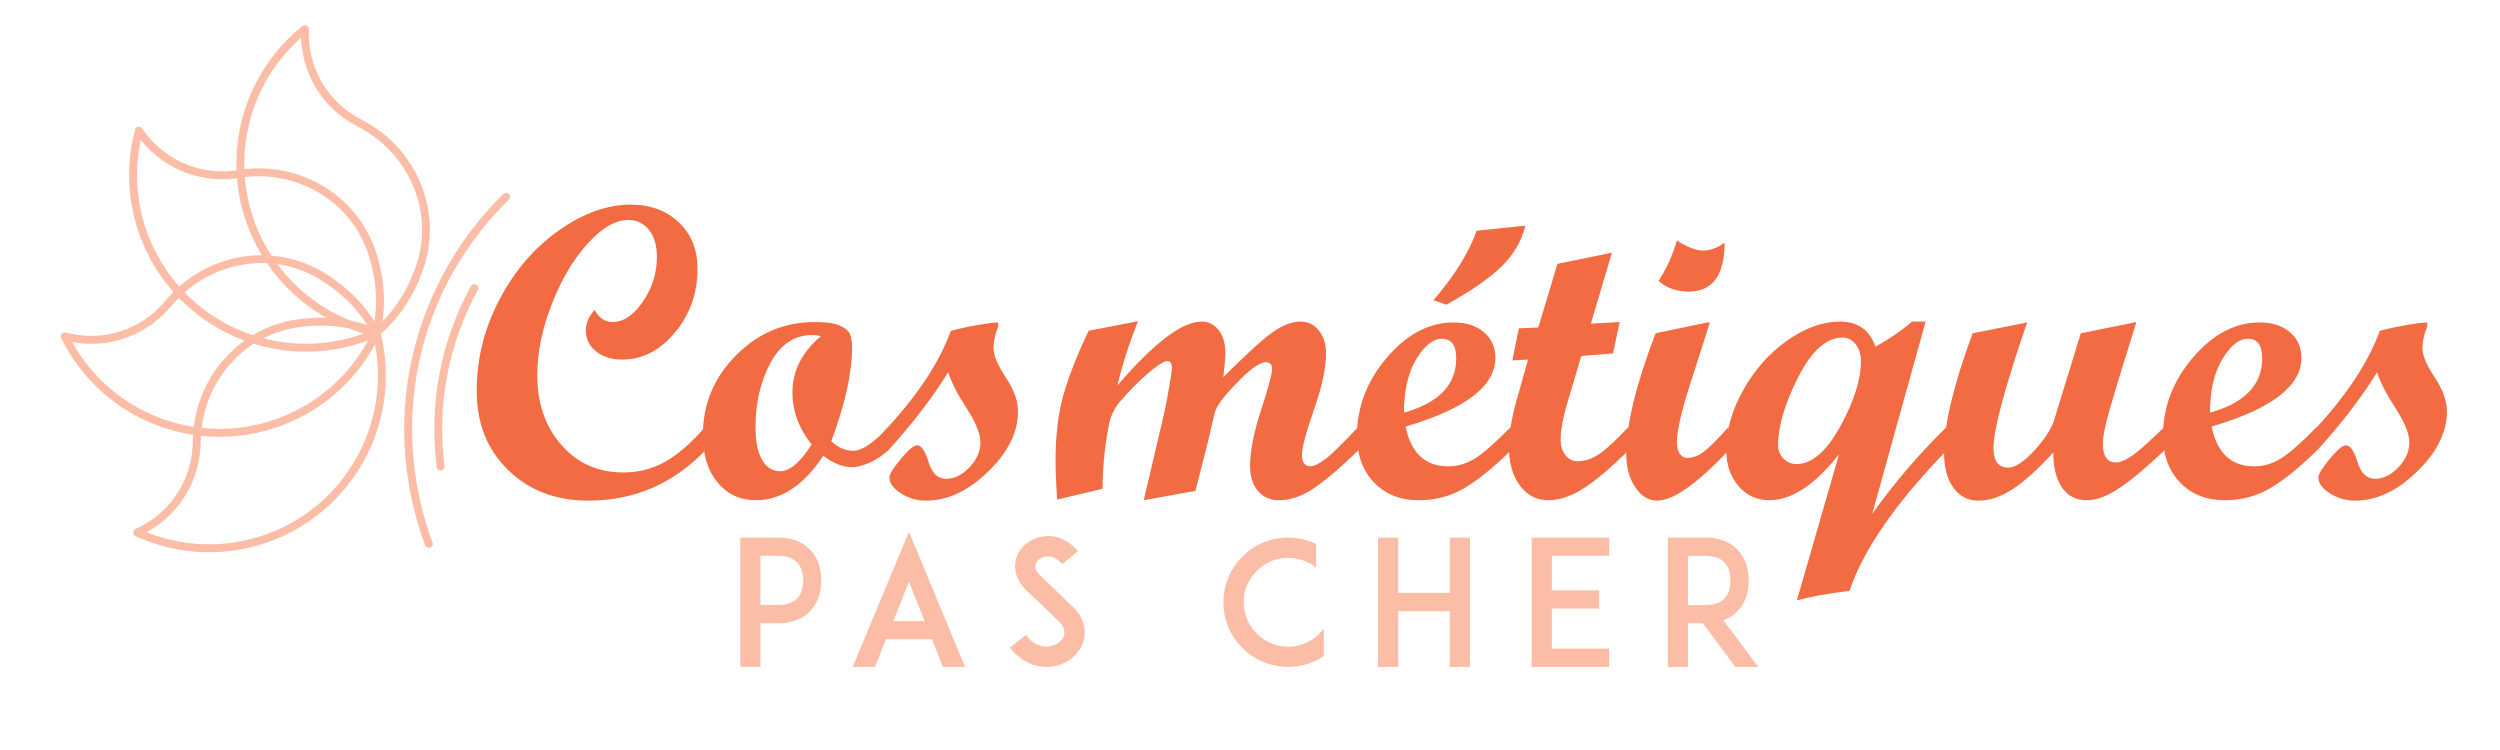 <?xml version="1.0" encoding="utf-8"?>
<!-- Generator: Adobe Illustrator 16.0.0, SVG Export Plug-In . SVG Version: 6.00 Build 0)  -->
<!DOCTYPE svg PUBLIC "-//W3C//DTD SVG 1.1//EN" "http://www.w3.org/Graphics/SVG/1.1/DTD/svg11.dtd">
<svg version="1.1" id="Calque_1" xmlns:x="http://ns.adobe.com/Extensibility/1.0/" xmlns:i="http://ns.adobe.com/AdobeIllustrator/10.0/" xmlns:graph="http://ns.adobe.com/Graphs/1.0/"
	 xmlns="http://www.w3.org/2000/svg" xmlns:xlink="http://www.w3.org/1999/xlink" x="0px" y="0px" width="200px" height="60px"
	 viewBox="0 0 200 60" enable-background="new 0 0 200 60" xml:space="preserve">
<g>
	<path fill="#FBBDA6" d="M70.457,190.631c1.85,3.763,5.242,6.49,9.307,7.492c0.414,0.101,0.829,0.184,1.244,0.247
		c-0.011,0.183-0.019,0.363-0.021,0.544c-0.018,2.397-1.117,4.606-3.018,6.061c-0.484,0.37-1.007,0.683-1.553,0.923
		c-0.113,0.053-0.188,0.166-0.188,0.289c-0.001,0.123,0.071,0.237,0.185,0.291c2.422,1.107,5.065,1.502,7.64,1.178
		c1.475-0.185,2.929-0.604,4.307-1.258c6.05-2.869,9.255-9.615,7.673-16.096c0.979-0.876,1.804-1.903,2.448-3.062
		c0.39-0.695,0.722-1.457,0.989-2.258c0.853-2.564,0.571-5.404-0.776-7.791c-0.976-1.73-2.436-3.129-4.223-4.043
		c-2.133-1.09-3.614-3.063-4.063-5.414c-0.114-0.6-0.158-1.207-0.129-1.803c0.006-0.125-0.061-0.24-0.172-0.297
		c-0.111-0.057-0.245-0.043-0.342,0.035c-3.269,2.623-5.196,6.527-5.287,10.714l0,0c-0.007,0.274-0.004,0.548,0.007,0.821
		c-2.327,0.348-4.642-0.366-6.37-1.967c-0.447-0.414-0.841-0.877-1.173-1.375c-0.069-0.104-0.193-0.157-0.315-0.137
		c-0.124,0.021-0.223,0.111-0.255,0.231c-1.075,4.05-0.311,8.336,2.098,11.761c0.303,0.432,0.627,0.839,0.97,1.227
		c-0.229,0.229-0.449,0.467-0.657,0.72c-1.528,1.846-3.777,2.862-6.169,2.786c-0.609-0.019-1.21-0.107-1.788-0.266
		c-0.12-0.033-0.249,0.008-0.328,0.105C70.418,190.385,70.403,190.52,70.457,190.631z M84.521,177.84
		c0.18,2.225,0.881,4.325,1.994,6.163c-0.961-0.003-1.929,0.135-2.87,0.419c-1.39,0.42-2.661,1.134-3.745,2.091
		c-0.322-0.366-0.627-0.751-0.913-1.157c-2.17-3.086-2.944-6.906-2.162-10.576c0.261,0.326,0.547,0.636,0.858,0.924
		C79.54,177.423,82.022,178.195,84.521,177.84z M85.15,177.751c1.71-0.199,3.425,0.062,4.986,0.764
		c2.372,1.065,4.112,2.995,4.904,5.431c0.249,0.766,0.423,1.537,0.517,2.289c0.131,1.028,0.118,2.058-0.033,3.069
		c-0.584-0.918-1.292-1.755-2.116-2.487c-0.594-0.533-1.263-1.021-1.988-1.457c-1.265-0.758-2.684-1.205-4.137-1.324
		C86.083,182.186,85.328,180.035,85.15,177.751z M87.753,184.714c1.166,0.165,2.297,0.563,3.341,1.19
		c0.69,0.414,1.327,0.879,1.893,1.385c0.763,0.681,1.421,1.451,1.967,2.3c-0.439-0.146-0.886-0.261-1.339-0.353
		C91.242,188.295,89.226,186.708,87.753,184.714z M86.629,190.65c0.861-0.44,1.797-0.74,2.786-0.881
		c0.797-0.117,1.585-0.158,2.342-0.125c0.568,0.023,1.129,0.094,1.68,0.203c0.401,0.157,0.811,0.295,1.229,0.417
		C92.032,191.232,89.23,191.326,86.629,190.65z M91.789,191.611c1.089-0.137,2.172-0.403,3.229-0.806
		c-2.099,3.907-5.957,6.455-10.212,6.988c-1.022,0.128-2.065,0.139-3.114,0.025c0.181-1.483,0.705-2.897,1.54-4.14
		c0.713-1.061,1.608-1.936,2.633-2.595C87.765,191.674,89.785,191.861,91.789,191.611z M85.791,190.4
		c-2.038-0.674-3.92-1.83-5.461-3.422c1.015-0.892,2.201-1.558,3.5-1.949c1.026-0.312,2.068-0.44,3.092-0.394
		c1.217,1.79,2.838,3.295,4.75,4.374c-0.761-0.027-1.551,0.018-2.349,0.132C88.067,189.322,86.866,189.756,85.791,190.4z
		 M96.165,189.3c0.146-1.039,0.155-2.093,0.02-3.146c-0.1-0.791-0.282-1.6-0.543-2.403c-0.834-2.571-2.747-4.69-5.247-5.813
		c-1.653-0.744-3.469-1.021-5.28-0.818c-0.007-0.239-0.009-0.479-0.004-0.723l0,0c0.083-3.771,1.726-7.304,4.533-9.795
		c0.015,0.418,0.063,0.836,0.143,1.252c0.485,2.545,2.087,4.68,4.396,5.859c1.678,0.857,3.045,2.167,3.96,3.789
		c1.277,2.265,1.535,4.852,0.726,7.281c-0.253,0.764-0.571,1.486-0.939,2.149C97.444,187.803,96.851,188.596,96.165,189.3z
		 M81.637,198.452c1.092,0.117,2.182,0.104,3.246-0.027c4.448-0.559,8.481-3.216,10.681-7.295
		c1.137,5.977-1.907,12.054-7.477,14.695c-1.315,0.623-2.704,1.024-4.114,1.201c-2.241,0.279-4.534-0.006-6.674-0.859
		c0.367-0.203,0.719-0.432,1.055-0.689c2.057-1.574,3.247-3.965,3.267-6.557C81.623,198.764,81.629,198.606,81.637,198.452z
		 M71.34,190.951c0.411,0.076,0.831,0.119,1.254,0.135c2.588,0.08,5.022-1.021,6.676-3.018c0.19-0.229,0.391-0.447,0.6-0.658
		c1.496,1.547,3.3,2.703,5.256,3.427c-0.937,0.672-1.759,1.513-2.418,2.492c-0.891,1.322-1.449,2.826-1.642,4.408
		c-0.383-0.06-0.767-0.135-1.149-0.229C76.252,196.606,73.161,194.235,71.34,190.951z"/>
	<path fill="#FBBDA6" d="M105.829,179.104c0.125-0.121,0.327-0.119,0.449,0.004c0.122,0.125,0.121,0.326-0.005,0.448
		c-5.794,5.683-8.542,13.557-7.534,21.598c0.25,2,0.73,3.961,1.428,5.828c0.061,0.166-0.022,0.349-0.187,0.408
		c-0.023,0.01-0.047,0.016-0.072,0.018c-0.142,0.02-0.284-0.063-0.335-0.202c-0.715-1.915-1.207-3.925-1.463-5.972
		c-0.519-4.156-0.072-8.251,1.332-12.163C100.78,185.336,102.99,181.889,105.829,179.104z"/>
	<path fill="#FBBDA6" d="M103.664,186.355c0.154,0.084,0.21,0.276,0.126,0.43c-2.354,4.314-3.276,9.18-2.664,14.073
		c0.021,0.174-0.102,0.33-0.274,0.354c-0.174,0.021-0.332-0.102-0.354-0.273c-0.629-5.026,0.317-10.023,2.736-14.456
		C103.318,186.329,103.512,186.273,103.664,186.355z"/>
</g>
<path fill="#F26B42" d="M121.973,199.634c-2.58,2.669-5.693,4.002-9.34,4.002c-2.613,0-4.754-0.818-6.426-2.458
	c-1.671-1.638-2.506-3.741-2.506-6.312c0-2.559,0.604-4.989,1.813-7.298s2.789-4.154,4.744-5.535
	c1.953-1.383,3.871-2.075,5.754-2.075c1.58,0,2.867,0.474,3.861,1.42c0.996,0.946,1.494,2.178,1.494,3.69
	c0,1.971-0.602,3.678-1.805,5.119s-2.609,2.164-4.221,2.164c-0.849,0-1.545-0.218-2.09-0.652c-0.545-0.437-0.816-0.996-0.816-1.683
	c0-0.588,0.234-1.131,0.703-1.633c0.348,0.642,0.826,0.964,1.437,0.964c0.87,0,1.679-0.544,2.424-1.632
	c0.746-1.089,1.119-2.28,1.119-3.578c0-0.901-0.21-1.621-0.628-2.153c-0.419-0.535-0.979-0.802-1.674-0.802
	c-1.014,0-2.094,0.634-3.242,1.896s-2.105,2.885-2.874,4.867c-0.769,1.98-1.151,3.862-1.151,5.649c0,2.273,0.646,4.143,1.936,5.6
	c1.291,1.459,2.931,2.188,4.923,2.188c1.262,0,2.399-0.293,3.413-0.879c1.012-0.586,2.063-1.5,3.15-2.746v1.876H121.973z"/>
<path fill="#F26B42" d="M136.62,199.616c-0.555,0.492-1.094,0.84-1.616,1.041c-0.522,0.199-0.937,0.301-1.242,0.301
	c-0.783,0-1.562-0.307-2.334-0.914c-1.567,2.372-3.363,3.561-5.389,3.561c-1.263,0-2.285-0.475-3.07-1.421
	c-0.783-0.948-1.174-2.206-1.174-3.772c0-2.482,0.881-4.612,2.645-6.394c1.764-1.779,3.871-2.67,6.318-2.67
	c0.926,0,1.604,0.102,2.033,0.301c0.43,0.203,0.694,0.439,0.792,0.711c0.099,0.271,0.147,0.615,0.147,1.028
	c0,2.035-0.555,4.534-1.665,7.496c0.555,0.512,1.137,0.766,1.747,0.766c0.729,0,1.666-0.636,2.809-1.91L136.62,199.616
	L136.62,199.616z M131.231,190.49c-0.163-0.065-0.398-0.099-0.702-0.099c-1.416,0-2.523,0.741-3.324,2.222
	c-0.8,1.48-1.199,3.21-1.199,5.192c0,1.1,0.174,1.953,0.521,2.563s0.833,0.914,1.453,0.914c0.773,0,1.611-0.713,2.515-2.137
	c-1.022-1.287-1.535-2.67-1.535-4.148C128.963,193.256,129.719,191.754,131.231,190.49z"/>
<path fill="#F26B42" d="M141.633,190.05c0.752-0.196,1.508-0.356,2.27-0.481s1.22-0.187,1.373-0.187c0.107,0,0.162,0.042,0.162,0.13
	c0,0.163-0.043,0.33-0.131,0.506c-0.174,0.5-0.26,0.979-0.26,1.436c0,0.566,0.328,1.339,0.98,2.319s0.979,1.89,0.979,2.729
	c0,1.664-0.799,3.271-2.393,4.814c-1.596,1.549-3.247,2.32-4.956,2.32c-0.74,0-1.415-0.195-2.024-0.588
	c-0.609-0.395-0.914-0.813-0.914-1.257c0-0.263,0.303-0.759,0.905-1.485c0.604-0.73,1.038-1.095,1.298-1.095
	c0.35,0,0.659,0.446,0.932,1.339c0.271,0.895,0.74,1.339,1.404,1.339c0.662,0,1.287-0.308,1.869-0.922
	c0.583-0.614,0.873-1.276,0.873-1.983c0.001-0.688-0.369-1.603-1.109-2.744c-0.74-1.143-1.229-2.101-1.469-2.875
	c-1.264,2.035-2.863,4.121-4.802,6.254h-0.375v-1.469C138.911,195.307,140.707,192.609,141.633,190.05z"/>
<path fill="#F26B42" d="M174.225,199.616c-1.361,1.33-2.526,2.326-3.494,2.99c-0.969,0.664-1.91,0.998-2.825,0.998
	c-0.718,0-1.287-0.25-1.706-0.746c-0.419-0.494-0.629-1.162-0.629-2c0-1.175,0.294-2.666,0.882-4.474s0.882-2.905,0.882-3.299
	c0-0.348-0.18-0.523-0.537-0.523c-0.109,0-0.24,0.039-0.394,0.114c-0.163,0.078-0.349,0.187-0.556,0.327
	c-0.207,0.151-0.43,0.339-0.67,0.556c-0.238,0.219-0.488,0.469-0.75,0.752c-0.283,0.282-0.565,0.592-0.849,0.932
	c-0.479,0.564-0.761,1.039-0.849,1.42L162.188,199l-0.986,3.854l-4.137,0.75l1.584-6.729c0.119-0.489,0.26-1.208,0.424-2.155
	c0.164-0.945,0.245-1.514,0.245-1.698c0-0.369-0.125-0.556-0.376-0.556c-0.076,0-0.186,0.039-0.326,0.114
	c-0.164,0.076-0.35,0.191-0.555,0.343c-0.239,0.176-0.496,0.381-0.768,0.621c-0.294,0.262-0.609,0.561-0.947,0.896
	c-0.359,0.36-0.729,0.758-1.11,1.192c-0.522,0.588-0.849,1.272-0.979,2.058c-0.175,0.938-0.295,1.775-0.361,2.517
	c-0.075,0.739-0.118,1.567-0.129,2.481l-3.625,0.864c-0.088-1.251-0.131-2.297-0.131-3.136c0-1.991,0.207-3.725,0.621-5.199
	c0.414-1.477,1.088-3.198,2.024-5.169l3.952-0.768c-0.708,1.773-1.258,3.488-1.649,5.144c2.927-3.405,5.171-5.108,6.728-5.108
	c0.566,0,1.025,0.229,1.38,0.691c0.353,0.462,0.53,1.068,0.53,1.821c0,0.348-0.056,0.989-0.164,1.928
	c1.841-1.841,3.16-3.042,3.961-3.603c0.8-0.562,1.539-0.84,2.213-0.84c0.6,0,1.09,0.238,1.471,0.719
	c0.381,0.479,0.572,1.088,0.572,1.828c0,1.164-0.32,2.663-0.963,4.491c-0.641,1.83-0.961,3.039-0.961,3.625
	c0,0.608,0.224,0.914,0.668,0.914c0.283,0,0.679-0.188,1.183-0.564c0.505-0.375,1.39-1.236,2.649-2.588V199.616L174.225,199.616z"/>
<path fill="#F26B42" d="M186.439,199.616c-1.385,1.361-2.624,2.367-3.725,3.016s-2.313,0.973-3.642,0.973
	c-1.479,0-2.675-0.475-3.583-1.421c-0.91-0.948-1.364-2.194-1.364-3.739c0-2.309,0.802-4.396,2.399-6.263
	c1.601-1.867,3.376-2.8,5.324-2.8c1.013,0,1.822,0.259,2.433,0.782s0.915,1.209,0.915,2.058c0,2.254-2.396,4.082-7.186,5.486
	c0.436,2.122,1.572,3.186,3.412,3.186c0.719,0,1.405-0.195,2.059-0.58c0.652-0.387,1.638-1.244,2.955-2.572v1.875H186.439z
	 M177.883,196.599c2.787-0.783,4.182-2.232,4.182-4.343c0-1.047-0.383-1.568-1.145-1.568c-0.719,0-1.404,0.545-2.058,1.643
	C178.209,193.422,177.883,194.846,177.883,196.599z"/>
<path fill="#F26B42" d="M195.846,199.616c-1.373,1.361-2.56,2.367-3.562,3.016s-1.954,0.973-2.856,0.973
	c-0.938,0-1.695-0.396-2.277-1.185c-0.582-0.79-0.874-1.826-0.874-3.11c0-1.134,0.278-2.627,0.838-4.484l0.692-2.472l-1.254,0.063
	l0.522-2.563l1.554-0.065l1.532-5.095l4.362-0.896l-1.688,5.679l2.308-0.13l-0.539,2.515l-2.533,0.196l-1.087,3.659
	c-0.38,1.271-0.567,2.283-0.567,3.033c0,0.515,0.129,0.929,0.385,1.251s0.586,0.482,0.988,0.482c0.557,0,1.107-0.178,1.652-0.531
	c0.545-0.353,1.346-1.092,2.404-2.213V199.616L195.846,199.616z"/>
<path fill="#F26B42" d="M203.861,199.616c-2.547,2.681-4.453,4.02-5.717,4.02c-0.695,0-1.283-0.355-1.762-1.07
	c-0.479-0.711-0.719-1.606-0.719-2.685c0-2.319,0.783-5.53,2.35-9.637l4.148-0.863h0.196l-1.634,5.11
	c-0.674,2.111-1.012,3.619-1.012,4.522c0,0.359,0.078,0.65,0.235,0.872c0.158,0.225,0.356,0.337,0.597,0.337
	c0.424,0,0.852-0.155,1.28-0.467c0.431-0.31,1.108-0.979,2.034-2.017v1.877H203.861z M203.534,182.996
	c0,2.611-0.963,3.918-2.89,3.918c-0.938,0-1.737-0.283-2.4-0.85c0.631-0.957,1.121-2.035,1.471-3.232
	c0.858,0.533,1.551,0.801,2.072,0.801C202.375,183.634,202.957,183.421,203.534,182.996z"/>
<path fill="#F26B42" d="M221.301,199.616c-4.103,4.236-6.692,7.98-7.771,11.236c-1.774,0.217-3.181,0.473-4.216,0.769l3.381-11.709
	c-1.928,2.46-3.789,3.692-5.585,3.692c-0.99,0-1.813-0.382-2.466-1.137c-0.652-0.758-0.979-1.718-0.979-2.881
	c0-1.58,0.455-3.182,1.363-4.803c0.909-1.622,2.079-2.939,3.512-3.951c1.431-1.013,2.838-1.519,4.22-1.519
	c1.428,0,2.375,0.668,2.842,2.006c1.144-0.629,2.113-1.299,2.918-2.006h1.095l-4.272,15.38c1.797-2.513,3.783-4.832,5.959-6.955
	V199.616L221.301,199.616z M209.282,200.713c1.229,0,2.397-1.006,3.503-3.013c1.104-2.01,1.657-3.742,1.657-5.202
	c0-0.555-0.142-1.012-0.425-1.371c-0.282-0.357-0.631-0.537-1.045-0.537c-1.295,0-2.48,1.055-3.553,3.168
	c-1.07,2.11-1.607,3.931-1.607,5.453c0,0.415,0.145,0.767,0.432,1.062C208.533,200.567,208.881,200.713,209.282,200.713z"/>
<path fill="#F26B42" d="M238.721,199.616c-1.435,1.361-2.638,2.367-3.607,3.016c-0.969,0.648-1.838,0.973-2.612,0.973
	c-0.86,0-1.521-0.343-1.983-1.031c-0.463-0.685-0.693-1.614-0.693-2.791c-1.197,1.316-2.27,2.289-3.217,2.914
	c-0.945,0.627-1.87,0.939-2.775,0.939c-0.828,0-1.492-0.343-1.992-1.029c-0.502-0.684-0.75-1.615-0.75-2.793
	c0-2.265,0.762-5.453,2.283-9.567l4.362-0.869c-1.792,5.221-2.69,8.567-2.694,10.047c0,1.046,0.393,1.567,1.174,1.567
	c0.568,0,1.27-0.459,2.108-1.379c0.838-0.922,1.36-1.725,1.565-2.41l2.139-6.956l4.447-0.898c-1.027,3.276-1.73,5.579-2.112,6.906
	c-0.384,1.33-0.572,2.26-0.572,2.793c0,1.024,0.347,1.538,1.046,1.538c0.566,0,1.403-0.518,2.516-1.553l1.371-1.291v1.875H238.721z"
	/>
<path fill="#F26B42" d="M250.92,199.616c-1.383,1.361-2.623,2.367-3.724,3.016c-1.099,0.648-2.313,0.973-3.642,0.973
	c-1.479,0-2.676-0.475-3.584-1.421c-0.908-0.948-1.362-2.194-1.362-3.739c0-2.309,0.799-4.396,2.399-6.263
	c1.6-1.867,3.373-2.8,5.321-2.8c1.015,0,1.824,0.259,2.435,0.782c0.609,0.523,0.914,1.209,0.914,2.058
	c0,2.254-2.396,4.082-7.185,5.486c0.435,2.122,1.571,3.186,3.413,3.186c0.717,0,1.404-0.195,2.057-0.58
	c0.653-0.387,1.641-1.244,2.955-2.572v1.875H250.92z M242.363,196.599c2.787-0.783,4.18-2.232,4.18-4.343
	c0-1.047-0.381-1.568-1.143-1.568c-0.719,0-1.404,0.545-2.057,1.643C242.689,193.422,242.363,194.846,242.363,196.599z"/>
<path fill="#F26B42" d="M255.949,190.05c0.752-0.196,1.508-0.356,2.271-0.481c0.762-0.125,1.217-0.187,1.371-0.187
	c0.107,0,0.162,0.042,0.162,0.13c0,0.163-0.044,0.33-0.13,0.506c-0.175,0.5-0.262,0.979-0.262,1.436
	c0.002,0.566,0.328,1.339,0.979,2.319c0.652,0.98,0.979,1.89,0.979,2.729c0,1.664-0.798,3.271-2.394,4.814
	c-1.595,1.549-3.246,2.32-4.955,2.32c-0.74,0-1.414-0.195-2.024-0.588c-0.608-0.395-0.914-0.813-0.914-1.257
	c0-0.263,0.3-0.759,0.906-1.485c0.604-0.73,1.036-1.095,1.298-1.095c0.348,0,0.656,0.446,0.932,1.339
	c0.271,0.895,0.738,1.339,1.403,1.339s1.287-0.308,1.868-0.922c0.583-0.614,0.875-1.276,0.875-1.983c0-0.688-0.369-1.603-1.11-2.744
	c-0.739-1.143-1.229-2.101-1.471-2.875c-1.263,2.035-2.862,4.121-4.8,6.254h-0.375v-1.469
	C253.227,195.307,255.023,192.609,255.949,190.05z"/>
<g>
	<path fill="#FBBDA6" d="M126.154,206.601h1.699c1.365,0,2.16,0.559,2.578,1.018c0.558,0.613,0.836,1.436,0.836,2.396
		s-0.278,1.798-0.836,2.396c-0.418,0.475-1.211,1.031-2.578,1.031h-1.448v3.496h-1.616v-10.336H126.154z M129.818,210.014
		c0-0.403-0.083-0.989-0.459-1.407c-0.334-0.361-0.836-0.557-1.506-0.557h-1.448v3.928h1.448c0.67,0,1.171-0.181,1.506-0.543
		C129.735,211.017,129.818,210.432,129.818,210.014z"/>
	<path fill="#FBBDA6" d="M140.122,214.723h-3.678l-0.878,2.216h-1.783l4.5-10.812l4.486,10.812h-1.771L140.122,214.723z
		 M139.537,213.274l-1.254-3.148l-1.254,3.148H139.537z"/>
	<path fill="#FBBDA6" d="M152.249,214.86c-0.292,1.004-1.198,1.799-2.327,2.021c-0.207,0.042-0.416,0.057-0.625,0.057
		c-0.418,0-0.837-0.07-1.227-0.224c-0.655-0.265-1.227-0.696-1.714-1.323l1.282-1.004c0.293,0.391,0.641,0.669,1.017,0.809
		c0.308,0.125,0.642,0.153,0.946,0.084c0.529-0.098,0.961-0.445,1.088-0.863c0.139-0.475-0.182-0.893-0.475-1.17
		c-0.459-0.434-1.211-1.172-1.268-1.227l-1.268-1.199c-0.391-0.375-0.655-0.793-0.795-1.238c-0.14-0.432-0.152-0.893-0.027-1.311
		c0.125-0.445,0.39-0.836,0.766-1.156c0.348-0.293,0.78-0.502,1.24-0.584c0.501-0.112,1.031-0.07,1.533,0.111
		c0.529,0.209,1.003,0.557,1.406,1.045l-1.268,1.017c-0.529-0.642-1.072-0.642-1.365-0.585c-0.361,0.068-0.669,0.307-0.752,0.599
		c-0.056,0.195-0.042,0.517,0.391,0.935l1.728,1.658c0.25,0.25,0.558,0.543,0.78,0.752c0.445,0.403,0.752,0.862,0.904,1.352
		C152.375,213.887,152.389,214.388,152.249,214.86z"/>
	<path fill="#FBBDA6" d="M171.467,216.088c-0.266,0.167-0.543,0.319-0.836,0.444c-0.642,0.266-1.324,0.404-2.021,0.404
		c-0.697,0-1.38-0.14-2.007-0.404c-0.627-0.264-1.17-0.641-1.645-1.113c-0.474-0.473-0.85-1.018-1.115-1.645
		c-0.265-0.627-0.403-1.31-0.403-2.006c0-0.697,0.139-1.38,0.403-2.021c0.266-0.613,0.642-1.171,1.115-1.644
		c0.475-0.475,1.018-0.852,1.645-1.102c0.627-0.279,1.31-0.404,2.007-0.404c0.696,0,1.379,0.125,2.021,0.404
		c0.068,0.027,0.152,0.068,0.223,0.097v1.909c-0.627-0.516-1.407-0.794-2.242-0.794c-0.948,0-1.84,0.362-2.508,1.045
		c-0.67,0.668-1.045,1.56-1.045,2.507c0,0.948,0.375,1.84,1.045,2.508c0.668,0.67,1.56,1.045,2.508,1.045
		c0.947,0,1.839-0.375,2.507-1.045c0.126-0.125,0.237-0.25,0.349-0.39V216.088L171.467,216.088z"/>
	<path fill="#FBBDA6" d="M183.162,216.938h-1.615v-4.459h-4.123v4.459h-1.617v-10.338h1.617v4.416h4.123v-4.416h1.615V216.938z"/>
	<path fill="#FBBDA6" d="M189.717,210.808h3.775v1.463h-3.775v3.204h4.584v1.464h-4.599H188.1v-10.338h1.603h4.599v1.449h-4.584
		V210.808z"/>
	<path fill="#FBBDA6" d="M206.221,216.938h-1.826l-2.604-3.498h-1.184v3.498h-1.616v-10.338h1.365h1.699
		c1.365,0,2.158,0.559,2.576,1.031c0.545,0.6,0.836,1.436,0.836,2.396c0,0.946-0.291,1.783-0.836,2.383
		c-0.25,0.277-0.641,0.599-1.197,0.794L206.221,216.938z M202.055,211.991c0.668,0,1.17-0.194,1.49-0.558
		c0.391-0.418,0.459-1.003,0.459-1.407c0-0.418-0.068-1.002-0.459-1.42c-0.32-0.363-0.822-0.543-1.49-0.543h-1.448v3.928H202.055z"
		/>
</g>
<g>
	<path fill="#FBBDA6" d="M-81.269,73.117c0.751,3.84,3.144,7.126,6.564,9.019c0.349,0.191,0.703,0.366,1.061,0.525
		c-0.054,0.159-0.105,0.321-0.151,0.485c-0.6,2.154-2.128,3.879-4.195,4.728c-0.527,0.216-1.073,0.369-1.625,0.454
		c-0.115,0.02-0.209,0.102-0.24,0.214c-0.031,0.11,0.006,0.231,0.096,0.308c1.913,1.59,4.2,2.586,6.599,2.922
		c1.375,0.192,2.787,0.17,4.188-0.086c6.153-1.115,10.683-6.414,10.835-12.641c1.095-0.551,2.089-1.275,2.952-2.163
		c0.521-0.53,1.005-1.136,1.441-1.793c1.393-2.104,1.83-4.733,1.198-7.213c-0.458-1.797-1.434-3.413-2.823-4.671
		c-1.658-1.502-2.512-3.643-2.344-5.869c0.043-0.568,0.151-1.125,0.322-1.656c0.036-0.111,0.004-0.231-0.083-0.311
		c-0.086-0.078-0.21-0.098-0.316-0.051c-3.584,1.567-6.272,4.619-7.374,8.369l0,0c-0.073,0.246-0.137,0.494-0.194,0.742
		c-2.182-0.254-4.095-1.461-5.262-3.324c-0.302-0.48-0.545-0.994-0.723-1.523c-0.037-0.109-0.136-0.189-0.25-0.201
		c-0.116-0.011-0.228,0.047-0.286,0.146c-1.955,3.39-2.31,7.438-0.972,11.111c0.168,0.463,0.361,0.909,0.575,1.342
		c-0.262,0.149-0.519,0.313-0.768,0.487c-1.827,1.292-4.101,1.66-6.239,1.013c-0.545-0.166-1.065-0.394-1.546-0.676
		c-0.1-0.06-0.226-0.054-0.321,0.014C-81.245,72.886-81.292,73.003-81.269,73.117z M-65.479,65.01
		c-0.379,2.051-0.258,4.113,0.296,6.041c-0.865-0.236-1.771-0.348-2.688-0.32c-1.355,0.041-2.674,0.375-3.884,0.974
		c-0.201-0.408-0.382-0.83-0.541-1.267c-1.205-3.311-0.973-6.938,0.626-10.059c0.156,0.357,0.339,0.707,0.549,1.041
		C-69.868,63.422-67.818,64.723-65.479,65.01z M-64.891,65.084c1.59,0.236,3.072,0.889,4.308,1.902
		c1.878,1.537,2.978,3.699,3.098,6.088c0.038,0.751,0.007,1.488-0.091,2.188c-0.132,0.959-0.395,1.885-0.777,2.76
		c-0.303-0.971-0.737-1.896-1.301-2.758c-0.406-0.623-0.891-1.228-1.438-1.796c-0.955-0.991-2.125-1.739-3.407-2.2
		C-65.129,69.309-65.286,67.188-64.891,65.084z M-64.24,71.992c1.011,0.433,1.934,1.066,2.722,1.887
		c0.521,0.541,0.982,1.116,1.369,1.709c0.522,0.799,0.928,1.654,1.213,2.553c-0.361-0.236-0.735-0.451-1.121-0.644
		C-61.966,76.07-63.397,74.148-64.24,71.992z M-66.698,77.07c0.883-0.188,1.8-0.229,2.726-0.117c0.747,0.09,1.467,0.244,2.141,0.46
		c0.507,0.159,0.995,0.358,1.466,0.591c0.323,0.239,0.659,0.464,1.006,0.676C-61.969,78.91-64.518,78.313-66.698,77.07z
		 M-62.281,79.193c1.015,0.142,2.056,0.164,3.107,0.061c-2.843,3.01-6.941,4.368-10.906,3.813c-0.953-0.133-1.896-0.377-2.813-0.734
		c0.524-1.293,1.34-2.439,2.395-3.355c0.901-0.781,1.92-1.352,3.004-1.697C-65.923,78.271-64.148,78.932-62.281,79.193z
		 M-67.393,76.643c-1.673-1.104-3.087-2.604-4.089-4.416c1.131-0.557,2.363-0.867,3.628-0.903c1.001-0.031,1.971,0.104,2.883,0.397
		c0.661,1.908,1.756,3.66,3.218,5.098c-0.68-0.209-1.402-0.361-2.149-0.451C-65.079,76.225-66.266,76.322-67.393,76.643z
		 M-57.773,78.174c0.385-0.9,0.648-1.848,0.783-2.828c0.103-0.738,0.135-1.512,0.096-2.301c-0.126-2.52-1.334-4.896-3.314-6.518
		c-1.309-1.072-2.877-1.767-4.56-2.022c0.052-0.218,0.108-0.435,0.172-0.651l0,0c0.993-3.379,3.333-6.164,6.471-7.727
		c-0.088,0.381-0.146,0.77-0.176,1.164c-0.183,2.412,0.742,4.727,2.536,6.352c1.303,1.183,2.218,2.695,2.647,4.379
		c0.6,2.354,0.203,4.746-1.118,6.74c-0.415,0.627-0.876,1.201-1.371,1.709C-56.257,77.137-56.983,77.707-57.773,78.174z
		 M-73.096,82.887c0.956,0.372,1.941,0.627,2.933,0.766c4.145,0.582,8.427-0.832,11.403-3.975
		c-0.431,5.663-4.654,10.4-10.317,11.428c-1.337,0.242-2.687,0.265-4,0.08c-2.088-0.293-4.086-1.108-5.807-2.398
		c0.38-0.094,0.754-0.215,1.119-0.366c2.237-0.918,3.892-2.782,4.541-5.114C-73.185,83.164-73.142,83.025-73.096,82.887z
		 M-80.552,73.621c0.353,0.168,0.719,0.311,1.098,0.426c2.314,0.701,4.775,0.303,6.752-1.095c0.228-0.161,0.462-0.31,0.701-0.447
		c0.972,1.759,2.316,3.24,3.903,4.368c-1.007,0.378-1.954,0.936-2.786,1.656c-1.125,0.976-1.994,2.195-2.554,3.574
		c-0.331-0.146-0.658-0.309-0.98-0.485C-77.501,79.913-79.709,77.021-80.552,73.621z"/>
	<path fill="#FBBDA6" d="M-46.581,71.337c0.143-0.08,0.324-0.028,0.403,0.112c0.08,0.143,0.029,0.322-0.114,0.402
		c-6.605,3.713-10.999,10.141-12.048,17.635c-0.261,1.863-0.305,3.748-0.132,5.602c0.015,0.163-0.104,0.309-0.267,0.322
		c-0.023,0.002-0.046,0.001-0.069-0.002c-0.132-0.02-0.24-0.126-0.253-0.266c-0.178-1.899-0.132-3.83,0.135-5.738
		c0.543-3.871,1.943-7.453,4.162-10.639C-52.649,75.725-49.818,73.156-46.581,71.337z"/>
	<path fill="#FBBDA6" d="M-50.298,77.348c0.118,0.111,0.122,0.299,0.009,0.418c-3.172,3.314-5.188,7.477-5.827,12.035
		c-0.022,0.161-0.172,0.273-0.333,0.251c-0.162-0.022-0.274-0.172-0.252-0.333c0.656-4.684,2.726-8.958,5.985-12.363
		C-50.603,77.238-50.416,77.234-50.298,77.348z"/>
</g>
<path fill="#F16B42" d="M185.597,175.636c-0.305,1.233-0.935,2.317-1.89,3.256c-0.956,0.938-2.433,1.961-4.434,3.068l-1.034-0.356
	c1.685-1.955,2.837-3.809,3.459-5.561L185.597,175.636z"/>
<g>
	<path fill="#FBBDA6" d="M4.892,27.045c1.85,3.763,5.242,6.49,9.307,7.492c0.414,0.101,0.83,0.184,1.244,0.247
		c-0.011,0.183-0.019,0.363-0.021,0.544c-0.019,2.397-1.117,4.606-3.019,6.061c-0.483,0.37-1.006,0.683-1.553,0.923
		c-0.113,0.053-0.188,0.166-0.188,0.289c-0.002,0.123,0.07,0.237,0.185,0.291c2.422,1.107,5.065,1.502,7.64,1.178
		c1.476-0.185,2.93-0.604,4.308-1.258c6.05-2.869,9.255-9.615,7.673-16.096c0.979-0.876,1.805-1.902,2.448-3.063
		c0.39-0.694,0.722-1.455,0.989-2.256c0.853-2.565,0.57-5.406-0.776-7.793c-0.976-1.729-2.437-3.127-4.224-4.041
		c-2.133-1.091-3.613-3.064-4.063-5.416c-0.113-0.599-0.158-1.205-0.129-1.802c0.006-0.125-0.061-0.241-0.172-0.297
		c-0.111-0.058-0.245-0.043-0.342,0.035c-3.27,2.623-5.196,6.528-5.287,10.714l0,0c-0.008,0.275-0.004,0.548,0.007,0.821
		c-2.327,0.348-4.642-0.366-6.37-1.968c-0.447-0.414-0.841-0.877-1.173-1.375c-0.069-0.103-0.193-0.156-0.315-0.137
		c-0.123,0.021-0.223,0.112-0.255,0.232c-1.075,4.05-0.312,8.336,2.099,11.761c0.303,0.431,0.627,0.839,0.97,1.226
		c-0.229,0.229-0.449,0.468-0.657,0.721c-1.527,1.846-3.777,2.861-6.169,2.787c-0.608-0.02-1.21-0.108-1.788-0.266
		c-0.12-0.033-0.249,0.006-0.328,0.104C4.853,26.799,4.838,26.935,4.892,27.045z M18.956,14.254c0.18,2.226,0.881,4.325,1.994,6.163
		c-0.961-0.003-1.93,0.135-2.871,0.419c-1.389,0.42-2.66,1.134-3.744,2.091c-0.322-0.365-0.627-0.751-0.913-1.158
		c-2.17-3.086-2.944-6.904-2.162-10.576c0.261,0.328,0.547,0.637,0.858,0.924C13.975,13.837,16.457,14.608,18.956,14.254z
		 M19.585,14.165c1.71-0.199,3.425,0.063,4.986,0.764c2.371,1.065,4.111,2.995,4.903,5.432c0.249,0.765,0.423,1.535,0.517,2.287
		c0.131,1.029,0.119,2.059-0.032,3.07c-0.584-0.918-1.292-1.755-2.116-2.488c-0.594-0.531-1.264-1.021-1.988-1.455
		c-1.265-0.76-2.684-1.205-4.137-1.326C20.518,18.601,19.763,16.45,19.585,14.165z M22.188,21.128
		c1.165,0.165,2.297,0.563,3.34,1.189c0.69,0.416,1.328,0.881,1.894,1.386c0.763,0.681,1.421,1.452,1.967,2.3
		c-0.438-0.145-0.886-0.262-1.339-0.352C25.677,24.709,23.661,23.122,22.188,21.128z M21.063,27.065
		c0.861-0.441,1.797-0.74,2.786-0.883c0.798-0.115,1.585-0.158,2.343-0.123c0.567,0.022,1.129,0.092,1.68,0.202
		c0.4,0.157,0.811,0.296,1.229,0.417C26.467,27.647,23.665,27.741,21.063,27.065z M26.224,28.024
		c1.09-0.136,2.172-0.402,3.229-0.805c-2.098,3.907-5.957,6.455-10.211,6.988c-1.022,0.128-2.065,0.139-3.114,0.025
		c0.181-1.483,0.705-2.897,1.54-4.14c0.713-1.062,1.607-1.935,2.633-2.595C22.2,28.088,24.22,28.276,26.224,28.024z M20.226,26.813
		c-2.037-0.672-3.92-1.83-5.461-3.422c1.016-0.891,2.201-1.557,3.5-1.949c1.026-0.311,2.068-0.439,3.092-0.393
		c1.217,1.79,2.838,3.295,4.75,4.374c-0.761-0.026-1.551,0.017-2.349,0.132C22.502,25.737,21.301,26.17,20.226,26.813z M30.6,25.714
		c0.146-1.039,0.155-2.093,0.021-3.145c-0.101-0.793-0.282-1.601-0.543-2.404c-0.834-2.571-2.748-4.689-5.248-5.813
		c-1.652-0.744-3.469-1.022-5.279-0.82c-0.007-0.238-0.009-0.479-0.004-0.721l0,0c0.083-3.771,1.727-7.305,4.533-9.797
		c0.015,0.418,0.063,0.838,0.143,1.252c0.484,2.545,2.087,4.682,4.396,5.86c1.678,0.856,3.045,2.167,3.959,3.789
		c1.277,2.265,1.535,4.851,0.727,7.28c-0.253,0.765-0.57,1.488-0.939,2.15C31.879,24.217,31.286,25.01,30.6,25.714z M16.071,34.866
		c1.092,0.117,2.183,0.104,3.246-0.027c4.448-0.559,8.481-3.216,10.682-7.295c1.137,5.977-1.907,12.054-7.477,14.695
		c-1.315,0.623-2.705,1.024-4.115,1.201c-2.24,0.279-4.533-0.006-6.674-0.859c0.367-0.203,0.719-0.432,1.055-0.689
		c2.058-1.574,3.248-3.965,3.268-6.557C16.058,35.178,16.063,35.021,16.071,34.866z M5.774,27.366
		c0.411,0.074,0.832,0.119,1.254,0.134c2.588,0.08,5.022-1.021,6.676-3.017c0.19-0.23,0.392-0.448,0.601-0.658
		c1.496,1.546,3.3,2.703,5.256,3.426c-0.937,0.672-1.759,1.513-2.418,2.492c-0.891,1.322-1.448,2.826-1.642,4.408
		c-0.383-0.06-0.768-0.135-1.149-0.229C10.687,33.021,7.596,30.649,5.774,27.366z"/>
	<path fill="#FBBDA6" d="M40.264,15.519c0.125-0.123,0.327-0.121,0.449,0.004s0.121,0.325-0.005,0.447
		c-5.795,5.684-8.542,13.557-7.534,21.598c0.25,2,0.729,3.961,1.428,5.828c0.062,0.166-0.022,0.349-0.187,0.408
		c-0.023,0.01-0.047,0.016-0.072,0.018c-0.143,0.02-0.284-0.063-0.335-0.202c-0.715-1.915-1.207-3.925-1.463-5.972
		c-0.519-4.156-0.072-8.25,1.332-12.164C35.215,21.75,37.425,18.303,40.264,15.519z"/>
	<path fill="#FBBDA6" d="M38.099,22.771c0.154,0.082,0.21,0.275,0.126,0.43c-2.354,4.313-3.276,9.179-2.664,14.072
		c0.021,0.174-0.102,0.33-0.274,0.354c-0.174,0.021-0.332-0.102-0.354-0.273c-0.629-5.026,0.317-10.023,2.736-14.455
		C37.753,22.743,37.946,22.687,38.099,22.771z"/>
</g>
<path fill="#F26B42" d="M56.407,36.048c-2.58,2.669-5.693,4.002-9.34,4.002c-2.613,0-4.754-0.818-6.426-2.458
	c-1.671-1.638-2.506-3.741-2.506-6.312c0-2.559,0.604-4.989,1.813-7.299c1.209-2.308,2.789-4.153,4.744-5.535
	c1.953-1.383,3.871-2.074,5.754-2.074c1.58,0,2.867,0.474,3.861,1.42c0.996,0.947,1.494,2.178,1.494,3.691
	c0,1.97-0.602,3.677-1.805,5.119c-1.203,1.44-2.609,2.164-4.221,2.164c-0.849,0-1.545-0.219-2.09-0.654s-0.816-0.996-0.816-1.682
	c0-0.588,0.234-1.131,0.703-1.633c0.348,0.643,0.826,0.964,1.437,0.964c0.87,0,1.679-0.544,2.424-1.632
	c0.746-1.089,1.119-2.281,1.119-3.578c0-0.902-0.21-1.621-0.628-2.154c-0.419-0.535-0.979-0.801-1.674-0.801
	c-1.014,0-2.094,0.633-3.242,1.895c-1.148,1.263-2.105,2.886-2.874,4.867s-1.151,3.863-1.151,5.65c0,2.273,0.646,4.143,1.936,5.6
	c1.291,1.459,2.931,2.188,4.923,2.188c1.263,0,2.399-0.293,3.413-0.879c1.012-0.586,2.063-1.5,3.15-2.746v1.876H56.407z"/>
<path fill="#F26B42" d="M71.055,36.03c-0.555,0.492-1.094,0.84-1.616,1.041c-0.522,0.199-0.937,0.301-1.242,0.301
	c-0.783,0-1.562-0.307-2.334-0.914c-1.567,2.372-3.363,3.561-5.389,3.561c-1.263,0-2.285-0.475-3.07-1.421
	c-0.783-0.948-1.174-2.206-1.174-3.772c0-2.482,0.881-4.612,2.645-6.393c1.764-1.781,3.871-2.671,6.318-2.671
	c0.926,0,1.604,0.101,2.033,0.302c0.43,0.203,0.694,0.438,0.792,0.711c0.099,0.271,0.147,0.614,0.147,1.027
	c0,2.035-0.555,4.534-1.665,7.496c0.555,0.512,1.137,0.766,1.747,0.766c0.729,0,1.666-0.636,2.809-1.91L71.055,36.03L71.055,36.03z
	 M65.666,26.905c-0.163-0.066-0.398-0.1-0.702-0.1c-1.416,0-2.523,0.741-3.324,2.221c-0.8,1.481-1.199,3.211-1.199,5.193
	c0,1.1,0.174,1.953,0.521,2.563s0.833,0.914,1.453,0.914c0.773,0,1.611-0.713,2.515-2.137c-1.022-1.287-1.535-2.67-1.535-4.148
	C63.397,29.67,64.153,28.168,65.666,26.905z"/>
<path fill="#F26B42" d="M76.067,26.464c0.752-0.195,1.508-0.357,2.27-0.482s1.22-0.186,1.373-0.186c0.107,0,0.162,0.042,0.162,0.13
	c0,0.163-0.043,0.33-0.131,0.507c-0.174,0.5-0.26,0.979-0.26,1.434c0,0.568,0.328,1.34,0.98,2.32s0.979,1.89,0.979,2.729
	c0,1.664-0.799,3.271-2.393,4.814c-1.596,1.549-3.247,2.32-4.956,2.32c-0.74,0-1.415-0.195-2.024-0.588
	c-0.609-0.395-0.914-0.813-0.914-1.257c0-0.263,0.303-0.759,0.905-1.485c0.604-0.73,1.038-1.095,1.298-1.095
	c0.35,0,0.659,0.446,0.932,1.339c0.271,0.895,0.74,1.339,1.404,1.339c0.662,0,1.287-0.308,1.869-0.922
	c0.583-0.614,0.873-1.276,0.873-1.983c0.001-0.688-0.369-1.603-1.109-2.744c-0.74-1.143-1.229-2.101-1.469-2.875
	c-1.264,2.035-2.863,4.121-4.802,6.254H70.68v-1.469C73.346,31.721,75.142,29.022,76.067,26.464z"/>
<path fill="#F26B42" d="M108.659,36.03c-1.361,1.33-2.526,2.326-3.494,2.99c-0.969,0.664-1.91,0.998-2.825,0.998
	c-0.718,0-1.287-0.25-1.706-0.746c-0.419-0.494-0.629-1.162-0.629-2c0-1.175,0.294-2.666,0.882-4.474s0.882-2.905,0.882-3.299
	c0-0.349-0.18-0.522-0.537-0.522c-0.109,0-0.24,0.039-0.394,0.113c-0.163,0.078-0.349,0.188-0.556,0.327
	c-0.207,0.151-0.43,0.339-0.67,0.556c-0.238,0.219-0.488,0.469-0.75,0.752c-0.283,0.282-0.565,0.592-0.849,0.932
	c-0.479,0.564-0.761,1.039-0.849,1.42l-0.543,2.337l-0.986,3.854l-4.137,0.75l1.584-6.729c0.119-0.489,0.26-1.208,0.424-2.155
	c0.164-0.945,0.245-1.514,0.245-1.697c0-0.369-0.125-0.557-0.376-0.557c-0.076,0-0.186,0.039-0.326,0.114
	c-0.164,0.077-0.35,0.19-0.555,0.343c-0.239,0.176-0.496,0.381-0.768,0.621c-0.294,0.262-0.609,0.561-0.947,0.896
	c-0.359,0.36-0.729,0.758-1.11,1.192c-0.522,0.588-0.849,1.272-0.979,2.058c-0.175,0.938-0.295,1.775-0.361,2.517
	c-0.075,0.739-0.118,1.567-0.129,2.481l-3.625,0.864c-0.088-1.251-0.131-2.297-0.131-3.136c0-1.991,0.207-3.725,0.621-5.199
	c0.414-1.477,1.088-3.199,2.024-5.169l3.952-0.767c-0.708,1.772-1.258,3.488-1.649,5.143c2.927-3.406,5.171-5.109,6.728-5.109
	c0.566,0,1.025,0.23,1.38,0.692c0.353,0.462,0.53,1.069,0.53,1.821c0,0.348-0.056,0.99-0.164,1.928
	c1.841-1.841,3.16-3.042,3.961-3.604c0.8-0.561,1.539-0.838,2.213-0.838c0.6,0,1.09,0.237,1.471,0.717s0.572,1.089,0.572,1.828
	c0,1.166-0.32,2.664-0.963,4.492c-0.641,1.83-0.961,3.039-0.961,3.625c0,0.608,0.224,0.914,0.668,0.914
	c0.283,0,0.679-0.188,1.183-0.564c0.505-0.375,1.39-1.236,2.649-2.588V36.03L108.659,36.03z"/>
<path fill="#F26B42" d="M120.874,36.03c-1.385,1.361-2.624,2.367-3.725,3.016s-2.313,0.973-3.642,0.973
	c-1.479,0-2.675-0.475-3.583-1.421c-0.91-0.948-1.364-2.194-1.364-3.739c0-2.309,0.802-4.396,2.399-6.263
	c1.601-1.866,3.376-2.8,5.324-2.8c1.013,0,1.822,0.259,2.433,0.782c0.61,0.522,0.915,1.209,0.915,2.058
	c0,2.254-2.396,4.082-7.186,5.486c0.436,2.122,1.572,3.186,3.412,3.186c0.719,0,1.405-0.195,2.059-0.58
	c0.652-0.387,1.638-1.244,2.955-2.572v1.875H120.874z M112.317,33.013c2.787-0.783,4.182-2.232,4.182-4.343
	c0-1.047-0.383-1.569-1.145-1.569c-0.719,0-1.404,0.547-2.058,1.644C112.644,29.836,112.317,31.26,112.317,33.013z"/>
<path fill="#F26B42" d="M130.28,36.03c-1.373,1.361-2.56,2.367-3.562,3.016s-1.954,0.973-2.856,0.973
	c-0.938,0-1.695-0.396-2.277-1.185c-0.582-0.79-0.874-1.826-0.874-3.11c0-1.134,0.278-2.627,0.838-4.484l0.692-2.473l-1.254,0.064
	l0.522-2.563l1.554-0.066l1.532-5.094l4.362-0.896l-1.688,5.68l2.308-0.131l-0.539,2.516l-2.533,0.195l-1.087,3.659
	c-0.38,1.271-0.567,2.283-0.567,3.033c0,0.515,0.129,0.929,0.385,1.251s0.586,0.482,0.988,0.482c0.557,0,1.107-0.178,1.652-0.531
	c0.545-0.353,1.346-1.092,2.404-2.213V36.03L130.28,36.03z"/>
<path fill="#F26B42" d="M138.296,36.03c-2.547,2.681-4.453,4.02-5.717,4.02c-0.695,0-1.283-0.355-1.762-1.07
	c-0.479-0.711-0.719-1.606-0.719-2.685c0-2.319,0.783-5.53,2.35-9.636l4.148-0.864h0.196l-1.634,5.11
	c-0.674,2.111-1.012,3.619-1.012,4.522c0,0.359,0.078,0.65,0.235,0.872c0.158,0.225,0.356,0.337,0.597,0.337
	c0.424,0,0.852-0.155,1.28-0.467c0.431-0.31,1.108-0.979,2.034-2.017v1.877H138.296z M137.969,19.41c0,2.612-0.963,3.918-2.89,3.918
	c-0.938,0-1.737-0.283-2.4-0.849c0.631-0.959,1.121-2.035,1.471-3.233c0.858,0.532,1.551,0.801,2.072,0.801
	C136.81,20.048,137.392,19.835,137.969,19.41z"/>
<path fill="#F26B42" d="M155.735,36.03c-4.103,4.236-6.692,7.98-7.771,11.236c-1.774,0.217-3.181,0.473-4.216,0.769l3.381-11.709
	c-1.928,2.46-3.789,3.692-5.585,3.692c-0.99,0-1.813-0.382-2.466-1.137c-0.652-0.758-0.979-1.718-0.979-2.881
	c0-1.58,0.455-3.182,1.363-4.803c0.909-1.622,2.079-2.939,3.512-3.951c1.431-1.014,2.838-1.518,4.22-1.518
	c1.428,0,2.375,0.666,2.842,2.006c1.144-0.631,2.113-1.299,2.918-2.006h1.095l-4.272,15.379c1.797-2.513,3.783-4.832,5.959-6.955
	V36.03L155.735,36.03z M143.717,37.127c1.229,0,2.397-1.006,3.503-3.013c1.104-2.01,1.657-3.742,1.657-5.202
	c0-0.554-0.142-1.011-0.425-1.371c-0.282-0.358-0.631-0.537-1.045-0.537c-1.295,0-2.48,1.056-3.553,3.168
	c-1.07,2.11-1.607,3.931-1.607,5.453c0,0.415,0.145,0.767,0.432,1.062C142.968,36.981,143.315,37.127,143.717,37.127z"/>
<path fill="#F26B42" d="M173.155,36.03c-1.435,1.361-2.638,2.367-3.607,3.016c-0.969,0.648-1.838,0.973-2.612,0.973
	c-0.86,0-1.521-0.343-1.983-1.031c-0.463-0.685-0.693-1.614-0.693-2.791c-1.197,1.316-2.27,2.289-3.217,2.914
	c-0.945,0.627-1.87,0.939-2.775,0.939c-0.828,0-1.492-0.343-1.992-1.029c-0.502-0.684-0.75-1.615-0.75-2.793
	c0-2.265,0.762-5.453,2.283-9.567l4.362-0.869c-1.792,5.221-2.69,8.567-2.694,10.047c0,1.046,0.393,1.567,1.174,1.567
	c0.568,0,1.27-0.459,2.108-1.379c0.838-0.922,1.36-1.725,1.565-2.41l2.139-6.956l4.447-0.898c-1.027,3.276-1.73,5.579-2.112,6.906
	c-0.384,1.33-0.572,2.26-0.572,2.793c0,1.024,0.347,1.538,1.046,1.538c0.566,0,1.403-0.518,2.516-1.553l1.371-1.291v1.875H173.155z"
	/>
<path fill="#F26B42" d="M185.354,36.03c-1.383,1.361-2.623,2.367-3.724,3.016c-1.099,0.648-2.313,0.973-3.642,0.973
	c-1.479,0-2.676-0.475-3.584-1.421c-0.908-0.948-1.362-2.194-1.362-3.739c0-2.309,0.799-4.396,2.399-6.263
	c1.6-1.866,3.373-2.8,5.321-2.8c1.015,0,1.824,0.259,2.435,0.782c0.609,0.522,0.914,1.209,0.914,2.058
	c0,2.254-2.396,4.082-7.185,5.486c0.435,2.122,1.571,3.186,3.413,3.186c0.717,0,1.404-0.195,2.057-0.58
	c0.653-0.387,1.641-1.244,2.955-2.572v1.875H185.354z M176.798,33.013c2.787-0.783,4.18-2.232,4.18-4.343
	c0-1.047-0.381-1.569-1.143-1.569c-0.719,0-1.404,0.547-2.057,1.644C177.124,29.836,176.798,31.26,176.798,33.013z"/>
<path fill="#F26B42" d="M190.384,26.464c0.752-0.195,1.508-0.357,2.271-0.482c0.762-0.125,1.217-0.186,1.371-0.186
	c0.107,0,0.162,0.042,0.162,0.13c0,0.163-0.044,0.33-0.13,0.507c-0.175,0.5-0.262,0.979-0.262,1.434
	c0.002,0.568,0.328,1.34,0.979,2.32c0.652,0.98,0.979,1.89,0.979,2.729c0,1.664-0.798,3.271-2.394,4.814
	c-1.595,1.549-3.246,2.32-4.955,2.32c-0.74,0-1.414-0.195-2.024-0.588c-0.608-0.395-0.914-0.813-0.914-1.257
	c0-0.263,0.3-0.759,0.906-1.485c0.604-0.73,1.036-1.095,1.298-1.095c0.348,0,0.656,0.446,0.932,1.339
	c0.271,0.895,0.738,1.339,1.403,1.339s1.287-0.308,1.868-0.922c0.583-0.614,0.875-1.276,0.875-1.983c0-0.688-0.369-1.603-1.11-2.744
	c-0.739-1.143-1.229-2.101-1.471-2.875c-1.263,2.035-2.862,4.121-4.8,6.254h-0.375v-1.469
	C187.661,31.721,189.458,29.022,190.384,26.464z"/>
<g>
	<path fill="#FBBDA6" d="M60.589,43.015h1.699c1.365,0,2.16,0.559,2.578,1.018c0.558,0.613,0.836,1.436,0.836,2.396
		s-0.278,1.798-0.836,2.396c-0.418,0.475-1.211,1.031-2.578,1.031H60.84v3.496h-1.616V43.015H60.589z M64.253,46.428
		c0-0.403-0.083-0.989-0.459-1.407c-0.334-0.361-0.836-0.557-1.506-0.557H60.84v3.928h1.448c0.67,0,1.171-0.181,1.506-0.543
		C64.17,47.431,64.253,46.846,64.253,46.428z"/>
	<path fill="#FBBDA6" d="M74.557,51.137h-3.678l-0.878,2.216h-1.783l4.5-10.812l4.486,10.812h-1.771L74.557,51.137z M73.972,49.688
		l-1.254-3.148l-1.254,3.148H73.972z"/>
	<path fill="#FBBDA6" d="M86.684,51.274c-0.292,1.004-1.198,1.799-2.327,2.021c-0.207,0.042-0.416,0.057-0.625,0.057
		c-0.418,0-0.837-0.07-1.227-0.224c-0.655-0.265-1.227-0.696-1.714-1.323l1.282-1.004c0.293,0.391,0.641,0.669,1.017,0.809
		c0.308,0.125,0.642,0.153,0.946,0.084c0.529-0.098,0.961-0.445,1.088-0.863c0.139-0.475-0.182-0.893-0.475-1.17
		c-0.459-0.434-1.211-1.172-1.268-1.227l-1.268-1.199c-0.391-0.375-0.655-0.793-0.795-1.238c-0.14-0.432-0.152-0.893-0.027-1.311
		c0.125-0.445,0.39-0.836,0.766-1.156c0.348-0.293,0.78-0.502,1.24-0.584c0.501-0.112,1.031-0.07,1.533,0.111
		c0.529,0.209,1.003,0.557,1.406,1.045l-1.268,1.017c-0.529-0.642-1.072-0.642-1.365-0.585c-0.361,0.068-0.669,0.307-0.752,0.599
		c-0.056,0.195-0.042,0.517,0.391,0.935l1.728,1.658c0.25,0.25,0.558,0.543,0.78,0.752c0.445,0.403,0.752,0.862,0.904,1.352
		C86.81,50.301,86.823,50.802,86.684,51.274z"/>
	<path fill="#FBBDA6" d="M105.901,52.502c-0.266,0.167-0.543,0.319-0.836,0.444c-0.642,0.266-1.324,0.404-2.021,0.404
		c-0.697,0-1.38-0.14-2.007-0.404c-0.627-0.264-1.17-0.641-1.645-1.113c-0.474-0.473-0.85-1.018-1.115-1.645
		c-0.265-0.627-0.403-1.31-0.403-2.006c0-0.697,0.139-1.38,0.403-2.021c0.266-0.613,0.642-1.171,1.115-1.644
		c0.475-0.475,1.018-0.852,1.645-1.102c0.627-0.279,1.31-0.404,2.007-0.404c0.696,0,1.379,0.125,2.021,0.404
		c0.068,0.027,0.152,0.068,0.223,0.097v1.909c-0.627-0.516-1.407-0.794-2.242-0.794c-0.948,0-1.84,0.362-2.508,1.045
		c-0.67,0.668-1.045,1.56-1.045,2.507c0,0.948,0.375,1.84,1.045,2.508c0.668,0.67,1.56,1.045,2.508,1.045
		c0.947,0,1.839-0.375,2.507-1.045c0.126-0.125,0.237-0.25,0.349-0.39V52.502L105.901,52.502z"/>
	<path fill="#FBBDA6" d="M117.597,53.353h-1.615v-4.459h-4.123v4.459h-1.617V43.015h1.617v4.416h4.123v-4.416h1.615V53.353z"/>
	<path fill="#FBBDA6" d="M124.151,47.222h3.775v1.463h-3.775v3.204h4.584v1.464h-4.599h-1.603V43.015h1.603h4.599v1.449h-4.584
		V47.222z"/>
	<path fill="#FBBDA6" d="M140.655,53.353h-1.826l-2.604-3.498h-1.184v3.498h-1.616V43.015h1.365h1.699
		c1.365,0,2.158,0.559,2.576,1.031c0.545,0.6,0.836,1.436,0.836,2.396c0,0.946-0.291,1.783-0.836,2.383
		c-0.25,0.277-0.641,0.599-1.197,0.794L140.655,53.353z M136.489,48.405c0.668,0,1.17-0.194,1.49-0.558
		c0.391-0.418,0.459-1.003,0.459-1.407c0-0.418-0.068-1.002-0.459-1.42c-0.32-0.363-0.822-0.543-1.49-0.543h-1.448v3.928H136.489z"
		/>
</g>
<path fill="#F16B42" d="M122.031,18.05c-0.305,1.232-0.935,2.317-1.89,3.256c-0.956,0.938-2.433,1.961-4.434,3.068l-1.034-0.355
	c1.685-1.955,2.837-3.81,3.459-5.562L122.031,18.05z"/>
</svg>
